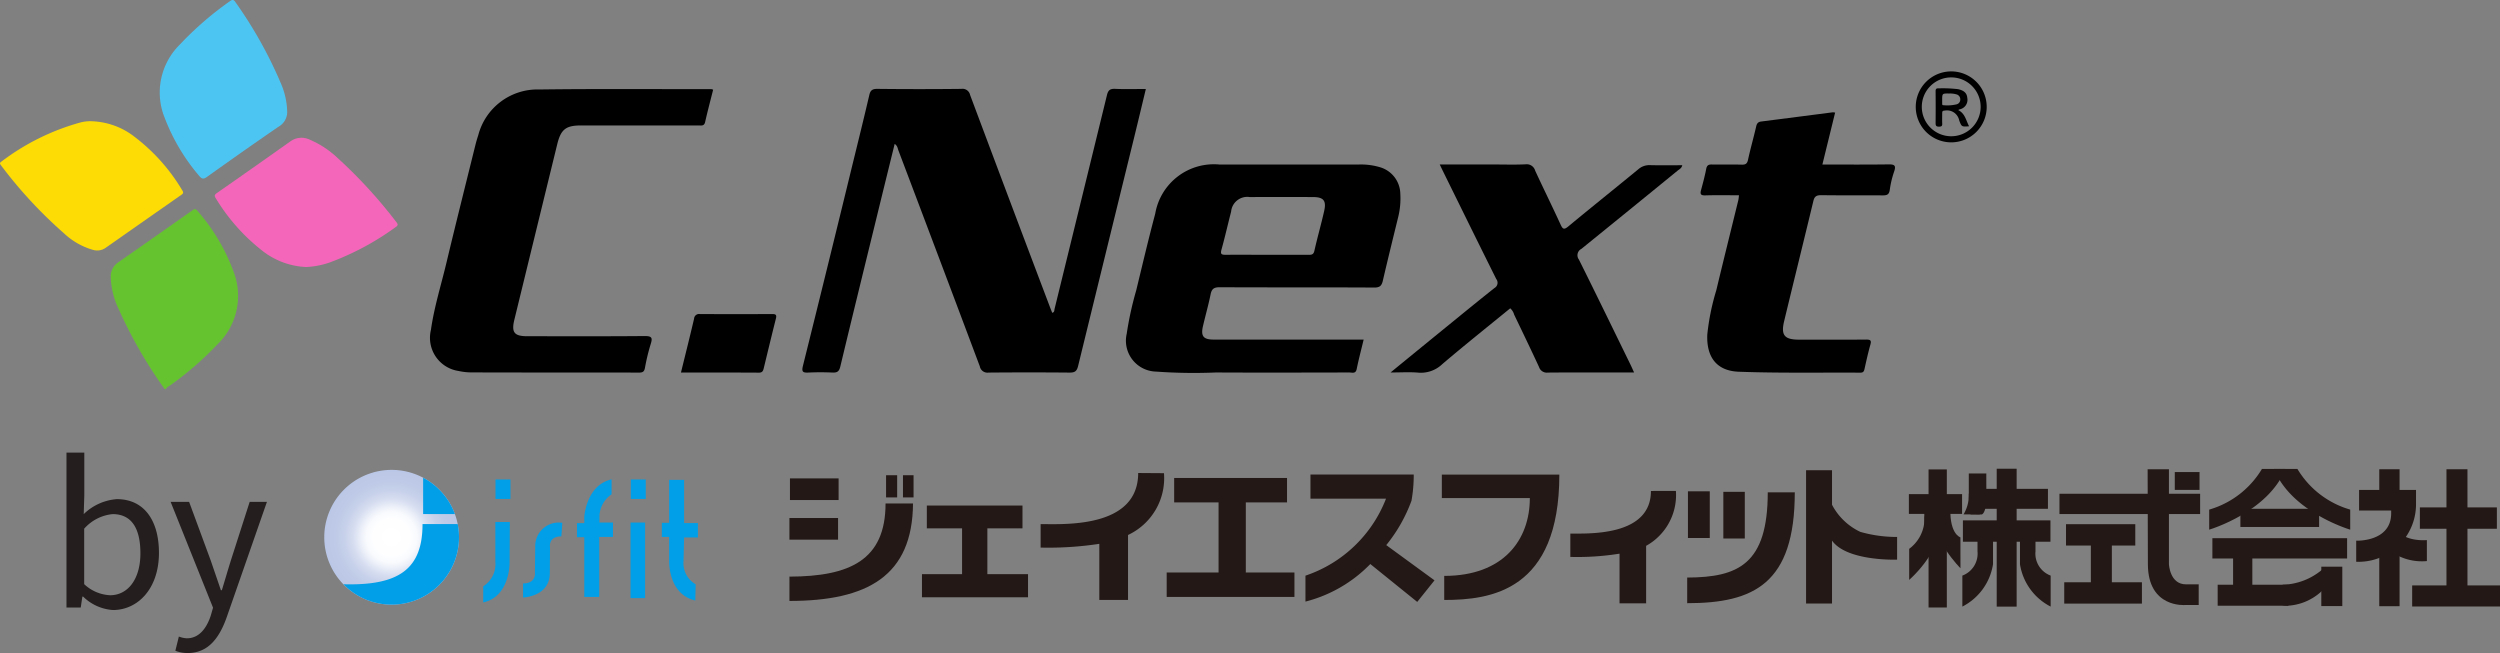 <?xml version="1.0" encoding="UTF-8"?>
<svg xmlns="http://www.w3.org/2000/svg" xmlns:xlink="http://www.w3.org/1999/xlink" width="154.198" height="40.278" viewBox="0 0 154.198 40.278">
  <rect x="0" y="0" width="154.198" height="40.278" fill="#808080" stroke="none"/>
  <defs>
    <radialGradient id="radial-gradient" cx="0.495" cy="0.38" r="0.456" gradientTransform="translate(-0.043 0.083) scale(1.096)" gradientUnits="objectBoundingBox">
      <stop offset="0" stop-color="#fff"></stop>
      <stop offset="0.277" stop-color="#fefeff"></stop>
      <stop offset="0.377" stop-color="#f8fafd"></stop>
      <stop offset="0.448" stop-color="#eef1f9"></stop>
      <stop offset="0.466" stop-color="#eaeef8"></stop>
      <stop offset="0.575" stop-color="#d6ddf0"></stop>
      <stop offset="0.698" stop-color="#c7d1ea"></stop>
      <stop offset="0.832" stop-color="#becae7"></stop>
      <stop offset="1" stop-color="#bbc7e6"></stop>
    </radialGradient>
  </defs>
  <g id="グループ_29" data-name="グループ 29" transform="translate(-1237 5375)">
    <g id="Group_1" data-name="Group 1" transform="translate(1030 -5380.47)">
      <g id="logo-jsfit" transform="translate(-1 0.894)">
        <path id="パス_1" data-name="パス 1" d="M0,4.511C3.683,4.5,5.928,3.518,5.928,0H7.622C7.59,4.463,4.821,6.01,0,6.01Z" transform="translate(256.692 35.631)" fill="#231815"></path>
        <path id="パス_2" data-name="パス 2" d="M6.2,0V1.406H4.034V4.232H6.542V5.657H0V4.232H2.474V1.406H.3V0Z" transform="translate(264.866 35.758)" fill="#231815"></path>
        <path id="パス_3" data-name="パス 3" d="M7.423,0V1.507H4.88V5.83h3V7.337H0V5.83H3.2V1.507H.462V0Z" transform="translate(279.96 34.057)" fill="#231815"></path>
        <path id="パス_4" data-name="パス 4" d="M7.248,0c0,7.175-4.23,7.731-7.1,7.731V6.247c3.649,0,5.28-2.215,5.28-4.8H0V0Z" transform="translate(296.931 33.85)" fill="#231815"></path>
        <path id="パス_5" data-name="パス 5" d="M0,8.221V0H1.6V8.221Z" transform="translate(319.397 33.58)" fill="#231815"></path>
        <path id="長方形_73" data-name="長方形 73" d="M0,0H3V1.335H0Z" transform="translate(256.724 34.083)" fill="#231815"></path>
        <path id="長方形_74" data-name="長方形 74" d="M0,0H3V1.335H0Z" transform="translate(256.691 36.527)" fill="#231815"></path>
        <path id="長方形_75" data-name="長方形 75" d="M0,0H.684V1.368H0Z" transform="translate(262.652 33.888)" fill="#231815"></path>
        <path id="長方形_76" data-name="長方形 76" d="M0,0H.652V1.368H0Z" transform="translate(263.695 33.888)" fill="#231815"></path>
        <path id="パス_6" data-name="パス 6" d="M0,5.258C3.138,5.245,4.969,4.445,4.969,0H6.636C6.636,5.636,4.107,6.839,0,6.839Z" transform="translate(312.065 34.941)" fill="#231815"></path>
        <path id="長方形_77" data-name="長方形 77" d="M0,0H1.323V2.878H0Z" transform="translate(314.294 34.912)" fill="#231815"></path>
        <path id="長方形_78" data-name="長方形 78" d="M0,0H1.346V2.879H0Z" transform="translate(312.111 34.88)" fill="#231815"></path>
        <path id="パス_7" data-name="パス 7" d="M5.391,3.822V7.829H3.62V4.368A20.826,20.826,0,0,1,0,4.6V3.152c1.421,0,6.017.271,6.017-3.152L7.608.011A3.865,3.865,0,0,1,5.391,3.822Z" transform="translate(272.185 33.751)" fill="#231815"></path>
        <path id="パス_8" data-name="パス 8" d="M6.088,1.962A3.579,3.579,0,0,1,4.675,3.387V6.932H3.035V3.87A16.3,16.3,0,0,1,0,4.071V2.632c1.209,0,4.971.149,4.971-2.628L6.512,0a3.579,3.579,0,0,1-.424,1.962Z" transform="translate(304.857 34.855)" fill="#231815"></path>
        <path id="パス_9" data-name="パス 9" d="M6.895,7.857,4,5.52A8.5,8.5,0,0,1,0,7.837v-1.6A8.084,8.084,0,0,0,3.014,4.416,8.084,8.084,0,0,0,4.969,1.489H.309V0h6.37a9.072,9.072,0,0,1-.137,1.61A9.513,9.513,0,0,1,4.984,4.353L7.96,6.526Z" transform="translate(288.519 33.845)" fill="#231815"></path>
        <path id="パス_10" data-name="パス 10" d="M3.281,1.219H0V0H3.281Z" transform="translate(325.738 35.054)" fill="#231815"></path>
        <path id="長方形_79" data-name="長方形 79" d="M0,0H1.126V8.517H0Z" transform="translate(326.952 33.529)" fill="#231815"></path>
        <path id="パス_11" data-name="パス 11" d="M1.083,1.79.67,2.524H.109L0,1.555V0H1.08Z" transform="translate(329.434 33.779)" fill="#231815"></path>
        <path id="長方形_80" data-name="長方形 80" d="M0,0H4.295V1.23H0Z" transform="translate(330.02 34.728)" fill="#231815"></path>
        <path id="長方形_81" data-name="長方形 81" d="M0,0H5.4V1.317H0Z" transform="translate(329.07 36.672)" fill="#231815"></path>
        <path id="長方形_82" data-name="長方形 82" d="M0,0H4.273V1.317H0Z" transform="translate(335.43 36.908)" fill="#231815"></path>
        <path id="長方形_83" data-name="長方形 83" d="M0,0H4.791V1.316H0Z" transform="translate(335.321 40.49)" fill="#231815"></path>
        <path id="長方形_84" data-name="長方形 84" d="M0,0H1.23V8.505H0Z" transform="translate(331.155 33.487)" fill="#231815"></path>
        <path id="パス_12" data-name="パス 12" d="M0,1.883A2.268,2.268,0,0,0,.324.7c0-.712,1.061-1.122,1.083,0s-.281,1.187-.281,1.187Z" transform="translate(329.11 34.42)" fill="#231815"></path>
        <path id="パス_13" data-name="パス 13" d="M.974,1.791l-.412.733H0V0H.974Z" transform="translate(326.69 36.19)" fill="#231815"></path>
        <path id="パス_14" data-name="パス 14" d="M0,2.3a2.337,2.337,0,0,0,.694-.822A2.337,2.337,0,0,0,.946.435c0-.712.882-.567.885.555C1.835,2.631,0,4.215,0,4.215Z" transform="translate(325.757 36.128)" fill="#231815"></path>
        <path id="パス_15" data-name="パス 15" d="M.957,0V.743a1.45,1.45,0,0,0,.936,1.5V4.154A3.549,3.549,0,0,1,0,1.537V0Z" transform="translate(332.59 37.836)" fill="#231815"></path>
        <path id="パス_16" data-name="パス 16" d="M1.892,0V1.537a3.547,3.547,0,0,1-.631,1.536A3.547,3.547,0,0,1,0,4.154V2.243a1.449,1.449,0,0,0,.723-.591A1.45,1.45,0,0,0,.935.743V0Z" transform="translate(329.036 37.836)" fill="#231815"></path>
        <path id="パス_17" data-name="パス 17" d="M1.724,4.411S0,2.683,0,1.043C0-.079,1.178-.3,1.121.406c-.154,1.89.6,2.1.6,2.1Z" transform="translate(327.196 35.214)" fill="#231815"></path>
        <path id="長方形_85" data-name="長方形 85" d="M0,0H8.676V1.252H0Z" transform="translate(335.026 35.03)" fill="#231815"></path>
        <path id="長方形_86" data-name="長方形 86" d="M0,0H1.295V2.87H0Z" transform="translate(336.962 37.965)" fill="#231815"></path>
        <path id="長方形_87" data-name="長方形 87" d="M0,0H1.526V1.1H0Z" transform="translate(342.139 33.692)" fill="#231815"></path>
        <path id="パス_18" data-name="パス 18" d="M0,0H1.314V5.848S1.357,7.1,2.372,7.1H3.15V8.373H2.325S.016,8.589.016,5.848Z" transform="translate(340.464 33.519)" fill="#231815"></path>
        <path id="パス_19" data-name="パス 19" d="M4.7,2.509V3.746S1.06,2.67,0,0H1.443A5.606,5.606,0,0,0,4.7,2.509Z" transform="translate(348.259 33.499)" fill="#231815"></path>
        <path id="パス_20" data-name="パス 20" d="M3.253,0H4.7C3.637,2.67,0,3.746,0,3.746V2.509A5.608,5.608,0,0,0,3.253,0Z" transform="translate(344.262 33.499)" fill="#231815"></path>
        <path id="長方形_88" data-name="長方形 88" d="M0,0H4.855V1.122H0Z" transform="translate(346.185 35.958)" fill="#231815"></path>
        <path id="長方形_89" data-name="長方形 89" d="M0,0H8.309V1.252H0Z" transform="translate(344.458 37.771)" fill="#231815"></path>
        <path id="長方形_90" data-name="長方形 90" d="M0,0H1.187V2.309H0Z" transform="translate(345.735 38.699)" fill="#231815"></path>
        <path id="パス_21" data-name="パス 21" d="M4.353,1.295H0V0H4.353Z" transform="translate(344.784 40.641)" fill="#231815"></path>
        <path id="パス_22" data-name="パス 22" d="M2.9,1.2A3.35,3.35,0,0,1,.683,2.235C-.634,2.257.359.94.359.94A3.932,3.932,0,0,0,2.8,0Z" transform="translate(348.439 39.701)" fill="#231815"></path>
        <path id="長方形_91" data-name="長方形 91" d="M0,0H1.295V2.429H0Z" transform="translate(351.177 39.529)" fill="#231815"></path>
        <path id="長方形_92" data-name="長方形 92" d="M0,0H1.252V1.877H0Z" transform="translate(354.752 33.519)" fill="#231815"></path>
        <path id="長方形_93" data-name="長方形 93" d="M0,0H1.252V3.742H0Z" transform="translate(354.752 38.224)" fill="#231815"></path>
        <path id="長方形_94" data-name="長方形 94" d="M0,0H1.295V8.373H0Z" transform="translate(358.896 33.519)" fill="#231815"></path>
        <path id="長方形_95" data-name="長方形 95" d="M0,0H4.749V1.317H0Z" transform="translate(357.256 35.872)" fill="#231815"></path>
        <path id="長方形_96" data-name="長方形 96" d="M0,0H5.417V1.3H0Z" transform="translate(356.781 40.684)" fill="#231815"></path>
        <path id="パス_23" data-name="パス 23" d="M.177,0H3.689V.925A3.547,3.547,0,0,1,0,4.43v-1.3s2.157.094,2.157-1.691V1.269H.177Z" transform="translate(353.329 34.795)" fill="#231815"></path>
        <path id="パス_24" data-name="パス 24" d="M.853,0c0,1.777,2.159,1.554,2.159,1.554V2.849A3.3,3.3,0,0,1,1.319,2.56,3.3,3.3,0,0,1,0,1.459a1.2,1.2,0,0,0,.638-.175C.832,1.113.853,0,.853,0Z" transform="translate(354.676 36.334)" fill="#231815"></path>
        <path id="パス_25" data-name="パス 25" d="M.467.021A3.792,3.792,0,0,0,2.237,1.74a8.17,8.17,0,0,0,2.268.313v1.4S.89,3.585.318,1.944C-.476-.343.467.021.467.021Z" transform="translate(320.507 35.642)" fill="#231815"></path>
        <path id="長方形_97" data-name="長方形 97" d="M0,0H.922V1.2H0Z" transform="translate(238.562 34.15)" fill="#009fe8"></path>
        <path id="長方形_98" data-name="長方形 98" d="M0,0H.922V1.2H0Z" transform="translate(246.908 34.15)" fill="#009fe8"></path>
        <path id="パス_26" data-name="パス 26" d="M.748,0h.893L1.626,2.507S1.661,4.6,0,4.962V3.968a1.616,1.616,0,0,0,.583-.643,1.616,1.616,0,0,0,.166-.852Z" transform="translate(237.805 36.771)" fill="#009fe8"></path>
        <path id="パス_27" data-name="パス 27" d="M2.362.855c-.833,0-.7.678-.7.678L1.65,3.113C1.65,4.574,0,4.625,0,4.625V3.756c.835,0,.731-.678.731-.678L.751,1.5A1.45,1.45,0,0,1,2.421.017Z" transform="translate(240.262 36.806)" fill="#009fe8"></path>
        <path id="パス_28" data-name="パス 28" d="M2.135,0l0,.924a1.688,1.688,0,0,0-.748,1.322c0,.852-.018.418-.018.418h.852v.887H1.373v3.7H.452V3.568H0V2.7H.452V2.315S.556.364,2.135,0Z" transform="translate(243.587 34.142)" fill="#009fe8"></path>
        <path id="パス_29" data-name="パス 29" d="M.452,4.98V3.519H0V2.65H.452V0h.922V2.667h.852v.887H1.374L1.339,5a1.5,1.5,0,0,0,.748,1.443l-.023,1C.363,7.044.452,4.98.452,4.98Z" transform="translate(248.821 34.173)" fill="#009fe8"></path>
        <path id="長方形_99" data-name="長方形 99" d="M0,0H.9V4.661H0Z" transform="translate(246.89 36.806)" fill="#009fe8"></path>
        <path id="楕円形_14" data-name="楕円形 14" d="M8.312,4.156A4.156,4.156,0,1,1,4.156,0,4.156,4.156,0,0,1,8.312,4.156Z" transform="translate(228 33.558)" fill="url(#radial-gradient)"></path>
        <path id="パス_30" data-name="パス 30" d="M5.99,3.67A4.155,4.155,0,0,1,3.2,4.962c-.075.006-.15.006-.225.006H2.961A4.14,4.14,0,0,1,0,3.711c3.442.1,4.88-.954,4.88-3.711H7.049A4.16,4.16,0,0,1,5.99,3.67Z" transform="translate(229.182 36.901)" fill="#009fe8"></path>
        <path id="パス_31" data-name="パス 31" d="M0,2.243V0A4.171,4.171,0,0,1,1.959,2.243Z" transform="translate(234.099 34.04)" fill="#009fe8"></path>
      </g>
      <path id="by" d="M3.972,14.156c1.5,0,2.832-1.284,2.832-3.528,0-1.992-.912-3.312-2.6-3.312a3.283,3.283,0,0,0-2.04.924L2.2,7.064V4.448H1.1V14H1.98l.1-.672h.048A2.894,2.894,0,0,0,3.972,14.156Zm-.18-.912a2.5,2.5,0,0,1-1.6-.684V9.14a2.691,2.691,0,0,1,1.752-.9c1.236,0,1.716.972,1.716,2.412C5.664,12.272,4.872,13.244,3.792,13.244ZM8.58,16.808c1.3,0,1.98-.984,2.424-2.268l2.46-7.056H12.4l-1.164,3.624c-.18.576-.372,1.236-.552,1.824h-.06c-.2-.588-.432-1.26-.624-1.824L8.664,7.484H7.524l2.616,6.528L10,14.5c-.264.8-.732,1.4-1.476,1.4a1.557,1.557,0,0,1-.492-.108l-.216.876A2.006,2.006,0,0,0,8.58,16.808Z" transform="translate(210 28.94)" fill="#241e1e"></path>
    </g>
    <g id="グループ_28" data-name="グループ 28" transform="translate(0 49)">
      <path id="パス_6-2" data-name="パス 6" d="M32.4,66.027a28.134,28.134,0,0,1-2.847-4.955,4.835,4.835,0,0,1-.48-1.975,1.044,1.044,0,0,1,.477-.9c1.516-1.053,3.024-2.118,4.535-3.178.106-.074.187-.164.321,0a11.84,11.84,0,0,1,2.251,3.791,4.144,4.144,0,0,1-1,4.452,19.652,19.652,0,0,1-2.856,2.489c-.118.086-.263.142-.341.279Z" transform="translate(1214.759 -5466.027)" fill="#66c330"></path>
      <path id="パス_7-2" data-name="パス 7" d="M188.687,54.58c-.239.994-.467,1.95-.7,2.9q-1.741,7.087-3.476,14.175c-.082.337-.214.412-.534.409q-2.5-.023-4.994,0a.476.476,0,0,1-.534-.383q-2.5-6.661-5.019-13.312c-.05-.132-.057-.292-.233-.411-.345,1.4-.686,2.784-1.023,4.165-.78,3.189-1.565,6.378-2.331,9.571-.072.3-.191.38-.479.368-.493-.022-.99-.023-1.484,0-.331.016-.437-.031-.343-.409q1.553-6.234,3.072-12.478c.345-1.406.693-2.811,1.021-4.221.069-.3.188-.393.505-.389q2.586.029,5.173,0a.477.477,0,0,1,.541.375q2.454,6.558,4.934,13.106c.042.111.087.22.131.33.146-.036.124-.156.147-.25q1.618-6.588,3.229-13.177c.074-.307.195-.4.508-.386.612.029,1.226.008,1.889.008" transform="translate(1118.986 -5473.083)"></path>
      <path id="パス_8-2" data-name="パス 8" d="M62.03,44.169a4.694,4.694,0,0,1-2.745-1.044A11.975,11.975,0,0,1,56.46,39.92c-.092-.143-.071-.212.069-.31q2.282-1.589,4.553-3.2a1.164,1.164,0,0,1,1.171-.1A5.831,5.831,0,0,1,64,37.463a29.811,29.811,0,0,1,3.6,3.931c.094.118.132.2-.029.307a16.764,16.764,0,0,1-4.043,2.175,5.108,5.108,0,0,1-1.5.294" transform="translate(1193.843 -5451.7)" fill="#f366b9"></path>
      <path id="パス_9-2" data-name="パス 9" d="M5.6,31.827a4.537,4.537,0,0,1,2.672.94A11.564,11.564,0,0,1,11.248,36.1c.079.126.055.184-.058.264Q8.851,38,6.518,39.635a.911.911,0,0,1-.75.136,4.35,4.35,0,0,1-1.838-1.045A27.476,27.476,0,0,1,.062,34.547c-.066-.085-.1-.142.013-.221a14.377,14.377,0,0,1,4.873-2.419,2.418,2.418,0,0,1,.653-.08" transform="translate(1237 -5448.35)" fill="#fcdc04"></path>
      <path id="パス_10-2" data-name="パス 10" d="M49.847,6.894a1.048,1.048,0,0,1-.551.931q-2.21,1.522-4.393,3.084c-.215.153-.318.142-.488-.066A12.149,12.149,0,0,1,42.3,7.29a4.151,4.151,0,0,1,.923-4.539A20.157,20.157,0,0,1,46.321.069c.148-.106.23-.092.331.06A26.57,26.57,0,0,1,49.5,5.242a4.659,4.659,0,0,1,.347,1.651" transform="translate(1204.867 -5424)" fill="#4dc5f3"></path>
      <path id="パス_11-2" data-name="パス 11" d="M123.787,54.63c-.166.662-.343,1.323-.493,1.99-.06.264-.239.21-.408.21h-7.24c-.943,0-1.249.24-1.474,1.158q-1.324,5.412-2.645,10.825c-.191.785-.008,1.018.8,1.018,2.413,0,4.827.012,7.24-.011.442,0,.493.107.37.494a12.748,12.748,0,0,0-.357,1.478c-.044.231-.144.283-.36.282-3.448-.006-6.9,0-10.343-.011a3.828,3.828,0,0,1-.8-.09,2.067,2.067,0,0,1-1.695-2.535c.2-1.406.628-2.763.957-4.141.578-2.423,1.187-4.839,1.785-7.258.05-.2.108-.4.175-.6a3.774,3.774,0,0,1,3.774-2.827c3.537-.046,7.075-.018,10.612-.02a.441.441,0,0,1,.107.036" transform="translate(1157.198 -5473.093)"></path>
      <path id="パス_12-2" data-name="パス 12" d="M264.184,79.8c1.344-1.1,2.583-2.111,3.824-3.121.859-.7,1.716-1.4,2.585-2.088a.371.371,0,0,0,.113-.554c-1.092-2.189-2.17-4.385-3.252-6.58-.071-.144-.14-.289-.236-.488h3.273c.675,0,1.351.023,2.024-.009a.539.539,0,0,1,.59.391c.512,1.111,1.056,2.207,1.565,3.319.134.293.212.342.482.118,1.429-1.185,2.88-2.343,4.314-3.522a1.033,1.033,0,0,1,.733-.255c.654.017,1.308.005,1.979.005-.043.2-.2.257-.3.344q-2.957,2.415-5.924,4.817a.439.439,0,0,0-.153.655c1.072,2.149,2.12,4.31,3.175,6.467.071.145.135.293.23.5h-.692c-1.544,0-3.089-.008-4.633.007a.5.5,0,0,1-.537-.343c-.5-1.083-1.02-2.158-1.536-3.233a.812.812,0,0,0-.241-.389c-1.4,1.144-2.816,2.272-4.193,3.445a1.907,1.907,0,0,1-1.492.522c-.517-.044-1.04-.009-1.7-.009" transform="translate(1058.583 -5480.825)"></path>
      <path id="パス_13-2" data-name="パス 13" d="M323.44,58.421l-.785,3.2c1.387,0,2.735.012,4.083-.008.376-.006.469.076.342.444a5.969,5.969,0,0,0-.269,1.131c-.042.3-.188.339-.448.337-1.259-.011-2.519.006-3.779-.013-.29,0-.415.071-.484.357-.594,2.467-1.205,4.929-1.8,7.4-.214.883.008,1.153.922,1.155,1.38,0,2.759.008,4.139-.006.273,0,.325.063.253.32-.137.489-.248.984-.357,1.48-.033.15-.074.242-.252.241-2.5-.014-5.009.035-7.51-.057-1.366-.05-2-.911-1.938-2.3a14.383,14.383,0,0,1,.553-2.717c.445-1.858.907-3.712,1.361-5.567.021-.086.024-.175.04-.3-.7,0-1.393-.014-2.08.007-.281.009-.326-.082-.26-.326.117-.432.234-.865.317-1.3.042-.226.138-.284.353-.279.615.012,1.23-.006,1.844.009.238.006.332-.062.385-.306.148-.685.344-1.359.5-2.043.043-.192.117-.286.31-.311q2.206-.281,4.412-.568a.715.715,0,0,1,.156.021" transform="translate(1026.748 -5475.474)"></path>
      <path id="パス_14-2" data-name="パス 14" d="M147.543,95.176c.282-1.149.555-2.233.809-3.321a.309.309,0,0,1,.362-.288q2.225.012,4.451,0c.22,0,.293.045.235.277-.259,1.027-.506,2.057-.756,3.086-.038.153-.09.253-.292.252-1.588-.01-3.176-.006-4.808-.006" transform="translate(1131.458 -5496.197)"></path>
      <path id="パス_15-2" data-name="パス 15" d="M237.658,68.769a1.74,1.74,0,0,0-1.267-1.619,4.1,4.1,0,0,0-1.331-.161c-2.848,0-5.7,0-8.545,0a3.67,3.67,0,0,0-3.974,3.034c-.419,1.571-.79,3.155-1.174,4.735a20.417,20.417,0,0,0-.584,2.666A1.906,1.906,0,0,0,222.6,79.76a32.329,32.329,0,0,0,3.683.054c2.744.014,5.487.006,8.231,0,.169,0,.39.1.454-.211.121-.6.278-1.188.429-1.818h-.522q-4.363,0-8.725,0c-.641,0-.807-.21-.663-.832.152-.654.336-1.3.47-1.958.069-.341.212-.439.564-.438,3.178.017,6.356,0,9.535.019.343,0,.453-.116.525-.424.3-1.294.618-2.583.934-3.873a4.793,4.793,0,0,0,.142-1.511m-4.691,1.071c-.188.828-.422,1.646-.609,2.475-.058.257-.207.243-.392.242-.839,0-1.677,0-2.516,0s-1.707-.007-2.561,0c-.256,0-.339-.038-.26-.321.216-.775.392-1.561.594-2.34a1,1,0,0,1,1.15-.9q1.955-.012,3.909,0c.638,0,.823.224.685.836" transform="translate(1085.712 -5480.84)"></path>
      <path id="パス_16-2" data-name="パス 16" d="M357.256,50.138a.729.729,0,0,1,.081-.044.6.6,0,0,0,.481-.714c-.025-.29-.2-.453-.567-.533a7.948,7.948,0,0,0-1.2-.05c-.17-.011-.188.063-.187.205q.01.957,0,1.914c0,.159.012.245.215.243s.2-.093.192-.233c-.007-.2,0-.4,0-.6,0-.116.027-.152.15-.157a.768.768,0,0,1,.9.609c.151.393.151.393.609.358-.193-.362-.247-.793-.674-1m-.916-.3c-.061,0-.071-.043-.07-.092,0-.073,0-.146,0-.219,0-.415,0-.415.433-.41a1.41,1.41,0,0,1,.465.058.31.31,0,0,1,.218.312.3.3,0,0,1-.206.292,2.455,2.455,0,0,1-.84.059" transform="translate(1000.522 -5467.347)"></path>
      <path id="パス_17-2" data-name="パス 17" d="M352.706,44.23a2.188,2.188,0,1,0,2.188,2.188,2.188,2.188,0,0,0-2.188-2.188m0,4a1.815,1.815,0,1,1,1.815-1.815,1.815,1.815,0,0,1-1.815,1.815" transform="translate(1004.644 -5463.826)"></path>
    </g>
  </g>
</svg>
